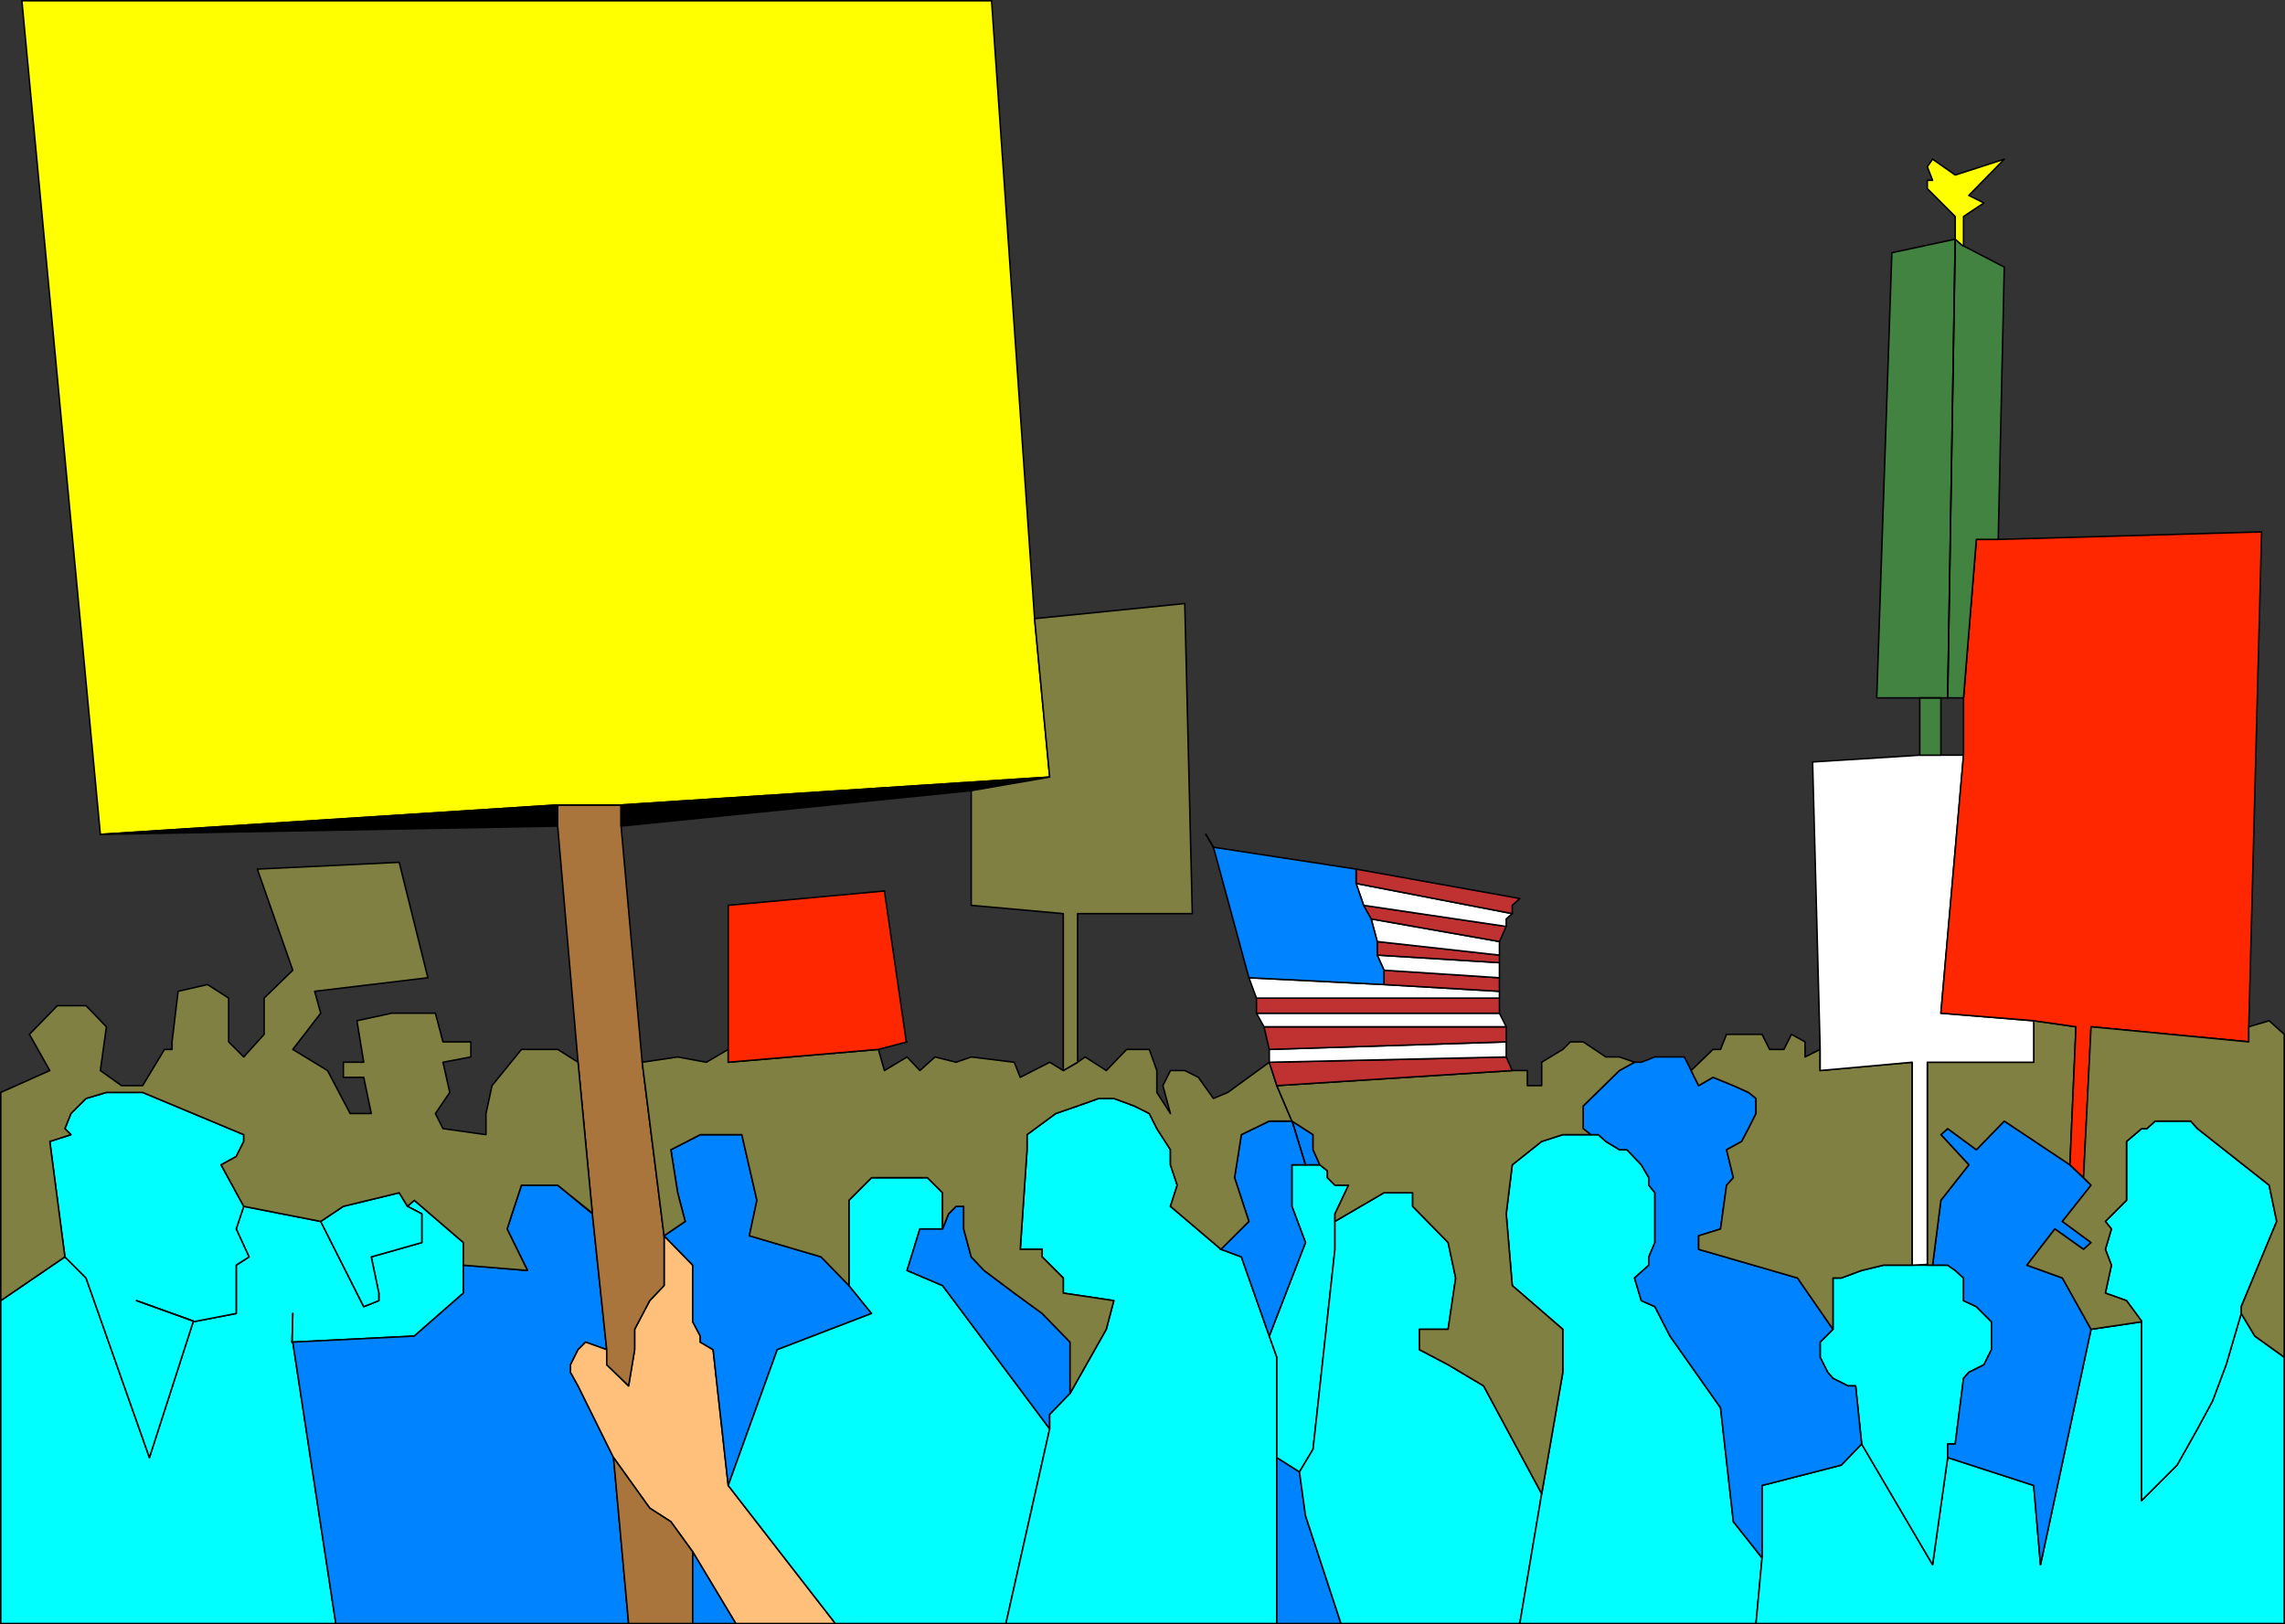 <?xml version="1.0" encoding="UTF-8" standalone="no"?>
<svg
   version="1.0"
   width="129.467mm"
   height="92.042mm"
   id="svg114"
   sodipodi:docname="Convention.wmf"
   xmlns:inkscape="http://www.inkscape.org/namespaces/inkscape"
   xmlns:sodipodi="http://sodipodi.sourceforge.net/DTD/sodipodi-0.dtd"
   xmlns="http://www.w3.org/2000/svg"
   xmlns:svg="http://www.w3.org/2000/svg">
  <rect width="100%" height="100%" fill="#333333" stroke="none"/>
  <sodipodi:namedview
     id="namedview114"
     pagecolor="#ffffff"
     bordercolor="#000000"
     borderopacity="0.25"
     inkscape:showpageshadow="2"
     inkscape:pageopacity="0.0"
     inkscape:pagecheckerboard="0"
     inkscape:deskcolor="#d1d1d1"
     inkscape:document-units="mm" />
  <defs
     id="defs1">
    <pattern
       id="WMFhbasepattern"
       patternUnits="userSpaceOnUse"
       width="6"
       height="6"
       x="0"
       y="0" />
  </defs>
  <path
     style="fill:#00ffff;fill-opacity:1;fill-rule:evenodd;stroke:none"
     d="m 62.539,287.445 26.179,-1.293 10.504,-9.21 v -10.826 l -10.504,-9.048 -1.454,1.293 3.07,1.616 v 6.14 l -10.827,3.07 1.616,7.756 v 1.616 l -3.232,1.293 -9.211,-18.258 -16.483,-3.232 -1.616,4.847 2.747,5.978 -2.747,1.777 v 10.341 l -9.211,1.777 -9.373,29.084 -13.574,-38.455 -4.525,-4.524 -13.736,9.371 v 69.155 H 71.912 l -9.211,-60.268 v 0 z"
     id="path1" />
  <path
     style="fill:none;stroke:#000000;stroke-width:0.323px;stroke-linecap:round;stroke-linejoin:round;stroke-miterlimit:4;stroke-dasharray:none;stroke-opacity:1"
     d="m 62.539,287.445 26.179,-1.293 10.504,-9.21 v -10.826 l -10.504,-9.048 -1.454,1.293 3.07,1.616 v 6.14 l -10.827,3.07 1.616,7.756 v 1.616 l -3.232,1.293 -9.211,-18.258 -16.483,-3.232 -1.616,4.847 2.747,5.978 -2.747,1.777 v 10.341 l -9.211,1.777 -9.373,29.084 -13.574,-38.455 -4.525,-4.524 -13.736,9.371 v 69.155 H 71.912 l -9.211,-60.268 v 0"
     id="path2" />
  <path
     style="fill:#00ffff;fill-opacity:1;fill-rule:evenodd;stroke:none"
     d="m 87.264,258.361 3.07,1.616 v 6.14 l -10.827,3.07 1.616,7.756 v 1.616 l -3.232,1.293 -9.211,-18.258 4.848,-3.232 11.958,-2.908 1.778,2.908 z"
     id="path3" />
  <path
     style="fill:none;stroke:#000000;stroke-width:0.323px;stroke-linecap:round;stroke-linejoin:round;stroke-miterlimit:4;stroke-dasharray:none;stroke-opacity:1"
     d="m 87.264,258.361 3.07,1.616 v 6.14 l -10.827,3.07 1.616,7.756 v 1.616 l -3.232,1.293 -9.211,-18.258 4.848,-3.232 11.958,-2.908 1.778,2.908 v 0"
     id="path4" />
  <path
     style="fill:#00ffff;fill-opacity:1;fill-rule:evenodd;stroke:none"
     d="m 13.898,269.187 -3.232,-24.721 4.525,-1.454 -1.293,-1.293 1.293,-3.232 3.232,-3.232 4.363,-1.293 h 7.757 l 10.827,4.524 10.827,4.524 v 1.454 l -1.616,3.232 -3.232,1.777 4.848,8.887 -1.616,4.847 2.747,5.978 -2.747,1.777 v 10.341 l -9.211,1.777 -9.373,29.084 -13.574,-38.455 z"
     id="path5" />
  <path
     style="fill:none;stroke:#000000;stroke-width:0.323px;stroke-linecap:round;stroke-linejoin:round;stroke-miterlimit:4;stroke-dasharray:none;stroke-opacity:1"
     d="m 13.898,269.187 -3.232,-24.721 4.525,-1.454 -1.293,-1.293 1.293,-3.232 3.232,-3.232 4.363,-1.293 h 7.757 l 10.827,4.524 10.827,4.524 v 1.454 l -1.616,3.232 -3.232,1.777 4.848,8.887 -1.616,4.847 2.747,5.978 -2.747,1.777 v 10.341 l -9.211,1.777 -9.373,29.084 -13.574,-38.455 -4.525,-4.524 v 0"
     id="path6" />
  <path
     style="fill:none;stroke:#000000;stroke-width:0.323px;stroke-linecap:round;stroke-linejoin:round;stroke-miterlimit:4;stroke-dasharray:none;stroke-opacity:1"
     d="m 62.539,287.445 0.162,-6.14"
     id="path7" />
  <path
     style="fill:none;stroke:#000000;stroke-width:0.323px;stroke-linecap:round;stroke-linejoin:round;stroke-miterlimit:4;stroke-dasharray:none;stroke-opacity:1"
     d="m 62.539,287.445 0.162,-6.14"
     id="path8" />
  <path
     style="fill:#0083ff;fill-opacity:1;fill-rule:evenodd;stroke:none"
     d="m 62.539,287.445 26.179,-1.293 10.504,-9.21 v -5.978 l 13.736,1.131 -4.363,-8.887 3.07,-9.371 h 7.757 l 7.434,6.14 3.07,29.084 -4.525,-1.616 -1.616,1.616 -1.616,3.232 v 1.616 l 1.616,2.908 7.595,15.35 3.232,35.547 H 71.912 l -9.211,-60.268 v 0 z"
     id="path9" />
  <path
     style="fill:none;stroke:#000000;stroke-width:0.323px;stroke-linecap:round;stroke-linejoin:round;stroke-miterlimit:4;stroke-dasharray:none;stroke-opacity:1"
     d="m 62.539,287.445 26.179,-1.293 10.504,-9.21 v -5.978 l 13.736,1.131 -4.363,-8.887 3.07,-9.371 h 7.757 l 7.434,6.14 3.07,29.084 -4.525,-1.616 -1.616,1.616 -1.616,3.232 v 1.616 l 1.616,2.908 7.595,15.35 3.232,35.547 H 71.912 l -9.211,-60.268 v 0"
     id="path10" />
  <path
     style="fill:#ffc07b;fill-opacity:1;fill-rule:evenodd;stroke:none"
     d="m 129.926,292.292 4.686,4.524 1.293,-7.756 v -4.363 l 3.232,-6.14 3.07,-3.232 v -10.664 l 6.141,6.301 v 12.118 l 1.616,3.07 v 1.293 l 2.747,1.616 3.232,29.084 22.947,29.569 h -21.331 l -9.211,-15.35 -4.686,-6.463 -4.525,-2.908 -7.757,-10.826 -7.595,-15.35 -1.616,-2.908 v -1.616 l 1.616,-3.232 1.616,-1.616 4.525,1.616 v 3.232 z"
     id="path11" />
  <path
     style="fill:none;stroke:#000000;stroke-width:0.323px;stroke-linecap:round;stroke-linejoin:round;stroke-miterlimit:4;stroke-dasharray:none;stroke-opacity:1"
     d="m 129.926,292.292 4.686,4.524 1.293,-7.756 v -4.363 l 3.232,-6.14 3.07,-3.232 v -10.664 l 6.141,6.301 v 12.118 l 1.616,3.07 v 1.293 l 2.747,1.616 3.232,29.084 22.947,29.569 h -21.331 l -9.211,-15.35 -4.686,-6.463 -4.525,-2.908 -7.757,-10.826 -7.595,-15.35 -1.616,-2.908 v -1.616 l 1.616,-3.232 1.616,-1.616 4.525,1.616 v 3.232 0"
     id="path12" />
  <path
     style="fill:#a9753c;fill-opacity:1;fill-rule:evenodd;stroke:none"
     d="m 131.381,312.166 7.757,10.826 4.525,2.908 4.686,6.463 v 15.35 h -13.736 z"
     id="path13" />
  <path
     style="fill:none;stroke:#000000;stroke-width:0.323px;stroke-linecap:round;stroke-linejoin:round;stroke-miterlimit:4;stroke-dasharray:none;stroke-opacity:1"
     d="m 131.381,312.166 7.757,10.826 4.525,2.908 4.686,6.463 v 15.35 h -13.736 l -3.232,-35.547 v 0"
     id="path14" />
  <path
     style="fill:#0083ff;fill-opacity:1;fill-rule:evenodd;stroke:none"
     d="m 157.56,347.713 -9.211,-15.35 v 15.35 z"
     id="path15" />
  <path
     style="fill:none;stroke:#000000;stroke-width:0.323px;stroke-linecap:round;stroke-linejoin:round;stroke-miterlimit:4;stroke-dasharray:none;stroke-opacity:1"
     d="m 157.56,347.713 -9.211,-15.35 v 15.35 h 9.211 v 0"
     id="path16" />
  <path
     style="fill:#a9753c;fill-opacity:1;fill-rule:evenodd;stroke:none"
     d="m 129.926,289.061 -3.07,-29.084 -3.07,-32.477 -4.363,-50.574 v -4.524 h 13.574 v 4.524 l 4.525,50.574 4.686,37.163 v 10.664 l -3.07,3.232 -3.232,6.14 v 4.363 l -1.293,7.756 -4.686,-4.524 z"
     id="path17" />
  <path
     style="fill:none;stroke:#000000;stroke-width:0.323px;stroke-linecap:round;stroke-linejoin:round;stroke-miterlimit:4;stroke-dasharray:none;stroke-opacity:1"
     d="m 129.926,289.061 -3.07,-29.084 -3.07,-32.477 -4.363,-50.574 v -4.524 h 13.574 v 4.524 l 4.525,50.574 4.686,37.163 v 10.664 l -3.07,3.232 -3.232,6.14 v 4.363 l -1.293,7.756 -4.686,-4.524 v -3.232 0"
     id="path18" />
  <path
     style="fill:#ffff00;fill-opacity:1;fill-rule:evenodd;stroke:none"
     d="m 132.997,172.402 91.789,-5.978 -3.232,-33.931 L 212.342,0.162 H 4.686 L 21.493,178.704 119.422,172.402 Z"
     id="path19" />
  <path
     style="fill:none;stroke:#000000;stroke-width:0.323px;stroke-linecap:round;stroke-linejoin:round;stroke-miterlimit:4;stroke-dasharray:none;stroke-opacity:1"
     d="m 132.997,172.402 91.789,-5.978 -3.232,-33.931 L 212.342,0.162 H 4.686 L 21.493,178.704 119.422,172.402 h 13.574 v 0"
     id="path20" />
  <path
     style="fill:#000000;fill-opacity:1;fill-rule:evenodd;stroke:none"
     d="m 119.261,172.402 -97.768,6.301 97.929,-1.777 v -4.524 0 z"
     id="path21" />
  <path
     style="fill:none;stroke:#000000;stroke-width:0.323px;stroke-linecap:round;stroke-linejoin:round;stroke-miterlimit:4;stroke-dasharray:none;stroke-opacity:1"
     d="m 119.261,172.402 -97.768,6.301 97.929,-1.777 v -4.524 0"
     id="path22" />
  <path
     style="fill:#000000;fill-opacity:1;fill-rule:evenodd;stroke:none"
     d="m 132.997,172.402 91.789,-5.978 -16.806,2.908 -74.982,7.594 z"
     id="path23" />
  <path
     style="fill:none;stroke:#000000;stroke-width:0.323px;stroke-linecap:round;stroke-linejoin:round;stroke-miterlimit:4;stroke-dasharray:none;stroke-opacity:1"
     d="m 132.997,172.402 91.789,-5.978 -16.806,2.908 -74.982,7.594 v -4.524 0"
     id="path24" />
  <path
     style="fill:#0083ff;fill-opacity:1;fill-rule:evenodd;stroke:none"
     d="m 166.448,289.061 20.2,-7.756 -4.848,-5.978 -5.979,-6.14 -15.352,-4.524 1.616,-7.594 -3.232,-14.057 h -8.888 l -6.302,3.232 1.454,9.21 1.616,6.14 -4.525,3.07 6.141,6.301 v 12.118 l 1.616,3.07 v 1.293 l 2.747,1.616 3.232,29.084 10.504,-29.084 z"
     id="path25" />
  <path
     style="fill:none;stroke:#000000;stroke-width:0.323px;stroke-linecap:round;stroke-linejoin:round;stroke-miterlimit:4;stroke-dasharray:none;stroke-opacity:1"
     d="m 166.448,289.061 20.2,-7.756 -4.848,-5.978 -5.979,-6.14 -15.352,-4.524 1.616,-7.594 -3.232,-14.057 h -8.888 l -6.302,3.232 1.454,9.21 1.616,6.14 -4.525,3.07 6.141,6.301 v 12.118 l 1.616,3.07 v 1.293 l 2.747,1.616 3.232,29.084 10.504,-29.084 v 0"
     id="path26" />
  <path
     style="fill:#00ffff;fill-opacity:1;fill-rule:evenodd;stroke:none"
     d="m 155.944,318.145 22.947,29.569 h 36.522 l 9.373,-41.687 -22.947,-30.7 -7.595,-3.232 2.747,-8.887 h 4.848 v -7.756 l -3.232,-3.232 h -11.958 l -4.848,4.847 v 9.048 -1.454 10.664 l 4.848,5.978 -20.2,7.756 -10.504,29.084 z"
     id="path27" />
  <path
     style="fill:none;stroke:#000000;stroke-width:0.323px;stroke-linecap:round;stroke-linejoin:round;stroke-miterlimit:4;stroke-dasharray:none;stroke-opacity:1"
     d="m 155.944,318.145 22.947,29.569 h 36.522 l 9.373,-41.687 -22.947,-30.7 -7.595,-3.232 2.747,-8.887 h 4.848 v -7.756 l -3.232,-3.232 h -11.958 l -4.848,4.847 v 9.048 -1.454 10.664 l 4.848,5.978 -20.2,7.756 -10.504,29.084 v 0"
     id="path28" />
  <path
     style="fill:#0083ff;fill-opacity:1;fill-rule:evenodd;stroke:none"
     d="m 201.838,275.327 -7.595,-3.232 2.747,-8.887 h 4.848 l 1.293,-3.232 1.616,-1.616 h 1.616 v 4.847 l 1.616,5.978 2.747,2.908 6.464,4.847 5.979,4.363 5.979,6.14 v 10.987 l -4.363,4.524 v 3.07 z"
     id="path29" />
  <path
     style="fill:none;stroke:#000000;stroke-width:0.323px;stroke-linecap:round;stroke-linejoin:round;stroke-miterlimit:4;stroke-dasharray:none;stroke-opacity:1"
     d="m 201.838,275.327 -7.595,-3.232 2.747,-8.887 h 4.848 l 1.293,-3.232 1.616,-1.616 h 1.616 v 4.847 l 1.616,5.978 2.747,2.908 6.464,4.847 5.979,4.363 5.979,6.14 v 10.987 l -4.363,4.524 v 3.07 l -22.947,-30.7 v 0"
     id="path30" />
  <path
     style="fill:#00ffff;fill-opacity:1;fill-rule:evenodd;stroke:none"
     d="m 215.413,347.713 h 58.014 V 290.677 l -1.616,-4.524 -5.979,-16.966 -4.363,-1.616 -10.827,-9.21 1.454,-4.524 -1.454,-4.363 v -3.232 l -2.909,-4.524 -1.616,-3.232 -3.232,-1.616 -4.363,-1.616 h -3.232 l -4.525,1.616 -4.686,1.616 -6.141,4.524 v 3.232 l -1.454,21.328 h 4.686 v 1.616 l 4.525,4.524 v 3.232 l 10.827,1.616 -1.616,6.14 -7.757,13.734 -4.363,4.524 v 3.07 z"
     id="path31" />
  <path
     style="fill:none;stroke:#000000;stroke-width:0.323px;stroke-linecap:round;stroke-linejoin:round;stroke-miterlimit:4;stroke-dasharray:none;stroke-opacity:1"
     d="m 215.413,347.713 h 58.014 V 290.677 l -1.616,-4.524 -5.979,-16.966 -4.363,-1.616 -10.827,-9.21 1.454,-4.524 -1.454,-4.363 v -3.232 l -2.909,-4.524 -1.616,-3.232 -3.232,-1.616 -4.363,-1.616 h -3.232 l -4.525,1.616 -4.686,1.616 -6.141,4.524 v 3.232 l -1.454,21.328 h 4.686 v 1.616 l 4.525,4.524 v 3.232 l 10.827,1.616 -1.616,6.14 -7.757,13.734 -4.363,4.524 v 3.07 l -9.373,41.687 v 0"
     id="path32" />
  <path
     style="fill:#0083ff;fill-opacity:1;fill-rule:evenodd;stroke:none"
     d="m 273.427,347.713 h 13.736 l -7.595,-23.105 -1.293,-9.371 -4.848,-3.07 z"
     id="path33" />
  <path
     style="fill:none;stroke:#000000;stroke-width:0.323px;stroke-linecap:round;stroke-linejoin:round;stroke-miterlimit:4;stroke-dasharray:none;stroke-opacity:1"
     d="m 273.427,347.713 h 13.736 l -7.595,-23.105 -1.293,-9.371 -4.848,-3.07 v 35.547 0"
     id="path34" />
  <path
     style="fill:#00ffff;fill-opacity:1;fill-rule:evenodd;stroke:none"
     d="m 278.275,315.236 2.909,-4.847 4.686,-42.818 v -7.594 l 2.909,-6.14 h -2.909 l -1.616,-1.616 v -1.454 l -1.616,-1.293 h -5.979 v 8.887 l 2.909,7.756 -7.757,20.036 1.616,4.524 v 21.49 l 4.848,3.07 z"
     id="path35" />
  <path
     style="fill:none;stroke:#000000;stroke-width:0.323px;stroke-linecap:round;stroke-linejoin:round;stroke-miterlimit:4;stroke-dasharray:none;stroke-opacity:1"
     d="m 278.275,315.236 2.909,-4.847 4.686,-42.818 v -7.594 l 2.909,-6.14 h -2.909 l -1.616,-1.616 v -1.454 l -1.616,-1.293 h -5.979 v 8.887 l 2.909,7.756 -7.757,20.036 1.616,4.524 v 21.49 l 4.848,3.07 v 0"
     id="path36" />
  <path
     style="fill:#0083ff;fill-opacity:1;fill-rule:evenodd;stroke:none"
     d="m 261.307,267.571 6.141,-5.978 -3.07,-9.371 1.454,-9.21 5.979,-2.908 h 4.848 l 4.525,2.908 v 3.232 l 1.454,3.232 h -5.979 v 8.887 l 2.909,7.756 -7.757,20.036 -5.979,-16.966 -4.363,-1.616 v 0 z"
     id="path37" />
  <path
     style="fill:none;stroke:#000000;stroke-width:0.323px;stroke-linecap:round;stroke-linejoin:round;stroke-miterlimit:4;stroke-dasharray:none;stroke-opacity:1"
     d="m 261.307,267.571 6.141,-5.978 -3.07,-9.371 1.454,-9.21 5.979,-2.908 h 4.848 l 4.525,2.908 v 3.232 l 1.454,3.232 h -5.979 v 8.887 l 2.909,7.756 -7.757,20.036 -5.979,-16.966 -4.363,-1.616 v 0"
     id="path38" />
  <path
     style="fill:#00ffff;fill-opacity:1;fill-rule:evenodd;stroke:none"
     d="m 296.374,255.453 h 6.141 v 2.908 l 7.595,7.756 1.616,7.594 -1.616,10.987 h -6.141 v 4.363 l 6.141,3.232 7.595,4.524 12.443,23.105 -4.686,27.791 h -38.299 l -7.595,-23.105 -1.293,-9.371 2.909,-4.847 4.686,-42.818 v -5.978 z"
     id="path39" />
  <path
     style="fill:none;stroke:#000000;stroke-width:0.323px;stroke-linecap:round;stroke-linejoin:round;stroke-miterlimit:4;stroke-dasharray:none;stroke-opacity:1"
     d="m 296.374,255.453 h 6.141 v 2.908 l 7.595,7.756 1.616,7.594 -1.616,10.987 h -6.141 v 4.363 l 6.141,3.232 7.595,4.524 12.443,23.105 -4.686,27.791 h -38.299 l -7.595,-23.105 -1.293,-9.371 2.909,-4.847 4.686,-42.818 v -5.978 l 10.504,-6.14 v 0"
     id="path40" />
  <path
     style="fill:#00ffff;fill-opacity:1;fill-rule:evenodd;stroke:none"
     d="m 325.3,347.713 h 50.742 l 1.293,-14.057 -6.141,-7.756 -2.747,-24.398 -10.827,-15.35 -3.232,-6.301 -2.909,-1.293 -1.454,-4.847 3.07,-2.747 v -1.777 l 1.293,-3.07 v -10.664 l -1.293,-1.616 v -1.616 l -1.616,-2.747 -3.07,-3.232 h -1.616 l -2.909,-1.777 -1.616,-1.454 h -7.595 l -4.525,1.454 -6.302,5.009 -1.293,10.502 1.293,15.35 10.827,9.371 v 9.21 l -4.525,26.014 -4.686,27.791 v 0 z"
     id="path41" />
  <path
     style="fill:none;stroke:#000000;stroke-width:0.323px;stroke-linecap:round;stroke-linejoin:round;stroke-miterlimit:4;stroke-dasharray:none;stroke-opacity:1"
     d="m 325.3,347.713 h 50.742 l 1.293,-14.057 -6.141,-7.756 -2.747,-24.398 -10.827,-15.35 -3.232,-6.301 -2.909,-1.293 -1.454,-4.847 3.07,-2.747 v -1.777 l 1.293,-3.07 v -10.664 l -1.293,-1.616 v -1.616 l -1.616,-2.747 -3.07,-3.232 h -1.616 l -2.909,-1.777 -1.616,-1.454 h -7.595 l -4.525,1.454 -6.302,5.009 -1.293,10.502 1.293,15.35 10.827,9.371 v 9.21 l -4.525,26.014 -4.686,27.791 v 0"
     id="path42" />
  <path
     style="fill:#00ffff;fill-opacity:1;fill-rule:evenodd;stroke:none"
     d="M 376.043,347.713 H 489.163 V 290.677 l -6.302,-4.524 -2.909,-4.847 -3.232,10.987 -2.909,7.756 -3.232,5.978 -4.363,7.756 -7.595,7.594 v -38.294 l -10.827,1.616 -10.827,50.412 -1.454,-16.966 -18.422,-5.978 -3.232,22.944 -15.19,-25.852 -4.363,4.524 -16.968,4.363 v 15.511 l -1.293,14.057 z"
     id="path43" />
  <path
     style="fill:none;stroke:#000000;stroke-width:0.323px;stroke-linecap:round;stroke-linejoin:round;stroke-miterlimit:4;stroke-dasharray:none;stroke-opacity:1"
     d="M 376.043,347.713 H 489.163 V 290.677 l -6.302,-4.524 -2.909,-4.847 -3.232,10.987 -2.909,7.756 -3.232,5.978 -4.363,7.756 -7.595,7.594 v -38.294 l -10.827,1.616 -10.827,50.412 -1.454,-16.966 -18.422,-5.978 -3.232,22.944 -15.19,-25.852 -4.363,4.524 -16.968,4.363 v 15.511 l -1.293,14.057 v 0"
     id="path44" />
  <path
     style="fill:#00ffff;fill-opacity:1;fill-rule:evenodd;stroke:none"
     d="m 418.705,272.095 1.778,1.616 v 4.847 l 2.747,1.293 3.232,3.232 v 5.978 l -1.616,3.232 -3.232,1.616 -1.131,1.293 -1.778,14.057 h -1.616 v 2.908 l -3.232,22.944 -15.19,-25.852 -1.293,-12.441 h -1.616 l -3.232,-1.616 -1.131,-1.293 -1.616,-3.232 v -3.232 l 2.747,-2.747 v -10.987 h 1.778 l 4.363,-1.616 4.686,-1.131 h 13.736 l 1.616,1.131 z"
     id="path45" />
  <path
     style="fill:none;stroke:#000000;stroke-width:0.323px;stroke-linecap:round;stroke-linejoin:round;stroke-miterlimit:4;stroke-dasharray:none;stroke-opacity:1"
     d="m 418.705,272.095 1.778,1.616 v 4.847 l 2.747,1.293 3.232,3.232 v 5.978 l -1.616,3.232 -3.232,1.616 -1.131,1.293 -1.778,14.057 h -1.616 v 2.908 l -3.232,22.944 -15.19,-25.852 -1.293,-12.441 h -1.616 l -3.232,-1.616 -1.131,-1.293 -1.616,-3.232 v -3.232 l 2.747,-2.747 v -10.987 h 1.778 l 4.363,-1.616 4.686,-1.131 h 13.736 l 1.616,1.131 v 0"
     id="path46" />
  <path
     style="fill:#00ffff;fill-opacity:1;fill-rule:evenodd;stroke:none"
     d="m 455.388,278.558 -4.525,-1.616 1.293,-5.978 -1.293,-3.393 1.293,-4.363 -1.293,-1.616 4.525,-4.524 v -12.603 l 3.232,-2.747 h 1.131 l 1.778,-1.616 h 7.595 l 1.454,1.616 15.352,12.118 1.616,7.756 -7.595,18.258 v 1.454 l -3.232,10.987 -2.909,7.756 -3.232,5.978 -4.363,7.756 -7.595,7.594 v -38.294 z"
     id="path47" />
  <path
     style="fill:none;stroke:#000000;stroke-width:0.323px;stroke-linecap:round;stroke-linejoin:round;stroke-miterlimit:4;stroke-dasharray:none;stroke-opacity:1"
     d="m 455.388,278.558 -4.525,-1.616 1.293,-5.978 -1.293,-3.393 1.293,-4.363 -1.293,-1.616 4.525,-4.524 v -12.603 l 3.232,-2.747 h 1.131 l 1.778,-1.616 h 7.595 l 1.454,1.616 15.352,12.118 1.616,7.756 -7.595,18.258 v 1.454 l -3.232,10.987 -2.909,7.756 -3.232,5.978 -4.363,7.756 -7.595,7.594 v -38.294 l -3.232,-4.524 v 0"
     id="path48" />
  <path
     style="fill:#0083ff;fill-opacity:1;fill-rule:evenodd;stroke:none"
     d="m 384.931,273.711 -21.17,-6.14 v -2.908 l 4.686,-1.454 1.293,-9.371 1.454,-1.616 -1.454,-5.978 3.232,-1.777 1.454,-2.747 1.616,-3.232 v -3.232 l -1.616,-1.293 -3.232,-1.454 -4.363,-1.777 -3.07,1.777 -1.616,-3.232 -1.454,-2.908 h -6.302 l -2.909,1.131 h -1.454 l -3.232,1.777 -7.757,7.594 v 4.847 l 1.616,1.293 h 1.616 l 1.616,1.454 2.909,1.777 h 1.616 l 3.07,3.232 1.616,2.747 v 1.616 l 1.293,1.616 v 10.664 l -1.293,3.07 v 1.777 l -3.07,2.747 1.454,4.847 2.909,1.293 3.232,6.301 10.827,15.35 2.747,24.398 6.141,7.756 v -15.511 l 16.968,-4.363 4.363,-4.524 -1.293,-12.441 h -1.616 l -3.232,-1.616 -1.131,-1.293 -1.616,-3.232 v -3.232 l 2.747,-2.747 z"
     id="path49" />
  <path
     style="fill:none;stroke:#000000;stroke-width:0.323px;stroke-linecap:round;stroke-linejoin:round;stroke-miterlimit:4;stroke-dasharray:none;stroke-opacity:1"
     d="m 384.931,273.711 -21.17,-6.14 v -2.908 l 4.686,-1.454 1.293,-9.371 1.454,-1.616 -1.454,-5.978 3.232,-1.777 1.454,-2.747 1.616,-3.232 v -3.232 l -1.616,-1.293 -3.232,-1.454 -4.363,-1.777 -3.07,1.777 -1.616,-3.232 -1.454,-2.908 h -6.302 l -2.909,1.131 h -1.454 l -3.232,1.777 -7.757,7.594 v 4.847 l 1.616,1.293 h 1.616 l 1.616,1.454 2.909,1.777 h 1.616 l 3.07,3.232 1.616,2.747 v 1.616 l 1.293,1.616 v 10.664 l -1.293,3.07 v 1.777 l -3.07,2.747 1.454,4.847 2.909,1.293 3.232,6.301 10.827,15.35 2.747,24.398 6.141,7.756 v -15.511 l 16.968,-4.363 4.363,-4.524 -1.293,-12.441 h -1.616 l -3.232,-1.616 -1.131,-1.293 -1.616,-3.232 v -3.232 l 2.747,-2.747 -7.595,-10.987 v 0"
     id="path50" />
  <path
     style="fill:#0083ff;fill-opacity:1;fill-rule:evenodd;stroke:none"
     d="m 418.705,272.095 1.778,1.616 v 4.847 l 2.747,1.293 3.232,3.232 v 5.978 l -1.616,3.232 -3.232,1.616 -1.131,1.293 -1.778,14.057 h -1.616 v 2.908 l 18.422,5.978 1.454,16.966 10.827,-50.412 -6.141,-10.987 -7.595,-2.747 5.979,-7.756 6.141,4.363 1.616,-1.454 -6.141,-4.524 6.141,-7.756 -4.525,-4.363 -14.059,-9.371 -5.979,6.14 -6.141,-4.524 -1.454,1.293 5.979,6.463 -5.979,7.594 -1.778,13.896 h 3.232 l 1.616,1.131 z"
     id="path51" />
  <path
     style="fill:none;stroke:#000000;stroke-width:0.323px;stroke-linecap:round;stroke-linejoin:round;stroke-miterlimit:4;stroke-dasharray:none;stroke-opacity:1"
     d="m 418.705,272.095 1.778,1.616 v 4.847 l 2.747,1.293 3.232,3.232 v 5.978 l -1.616,3.232 -3.232,1.616 -1.131,1.293 -1.778,14.057 h -1.616 v 2.908 l 18.422,5.978 1.454,16.966 10.827,-50.412 -6.141,-10.987 -7.595,-2.747 5.979,-7.756 6.141,4.363 1.616,-1.454 -6.141,-4.524 6.141,-7.756 -4.525,-4.363 -14.059,-9.371 -5.979,6.14 -6.141,-4.524 -1.454,1.293 5.979,6.463 -5.979,7.594 -1.778,13.896 h 3.232 l 1.616,1.131 v 0"
     id="path52" />
  <path
     style="fill:#808042;fill-opacity:1;fill-rule:evenodd;stroke:none"
     d="m 126.856,259.816 -7.434,-5.978 h -7.757 l -3.07,9.371 4.363,8.887 -13.736,-1.131 v -4.847 l -10.504,-9.048 -1.454,1.293 -1.778,-2.908 -11.958,2.908 -4.848,3.232 -16.483,-3.232 -4.848,-8.887 3.232,-1.777 1.616,-3.232 v -1.454 l -10.827,-4.524 -10.827,-4.524 h -7.757 l -4.363,1.293 -3.232,3.232 -1.293,3.232 1.293,1.293 -4.525,1.454 3.232,24.721 -13.736,9.371 v -44.595 l 10.504,-4.686 -4.363,-7.756 5.979,-6.14 h 6.141 l 4.363,4.524 -1.293,9.371 4.525,3.232 h 4.525 l 4.686,-7.756 h 1.616 v -1.616 l 1.293,-10.826 6.302,-1.454 4.525,2.908 v 9.371 l 3.232,3.232 4.363,-4.847 v -7.756 l 6.141,-5.978 -7.595,-21.651 30.381,-1.454 6.141,24.721 -24.24,2.908 1.293,4.686 -5.979,7.756 7.434,4.524 4.848,9.21 h 4.525 l -1.616,-7.756 h -4.363 v -3.232 h 4.363 l -1.454,-8.887 7.434,-1.616 h 9.373 l 1.616,6.14 h 5.979 v 3.232 l -5.979,1.131 1.454,6.463 -3.07,4.524 1.616,3.232 9.211,1.293 v -4.524 l 1.293,-5.978 6.302,-7.756 h 7.757 l 4.363,2.747 3.07,32.477 v 0 z"
     id="path53" />
  <path
     style="fill:none;stroke:#000000;stroke-width:0.323px;stroke-linecap:round;stroke-linejoin:round;stroke-miterlimit:4;stroke-dasharray:none;stroke-opacity:1"
     d="m 126.856,259.816 -7.434,-5.978 h -7.757 l -3.07,9.371 4.363,8.887 -13.736,-1.131 v -4.847 l -10.504,-9.048 -1.454,1.293 -1.778,-2.908 -11.958,2.908 -4.848,3.232 -16.483,-3.232 -4.848,-8.887 3.232,-1.777 1.616,-3.232 v -1.454 l -10.827,-4.524 -10.827,-4.524 h -7.757 l -4.363,1.293 -3.232,3.232 -1.293,3.232 1.293,1.293 -4.525,1.454 3.232,24.721 -13.736,9.371 v -44.595 l 10.504,-4.686 -4.363,-7.756 5.979,-6.14 h 6.141 l 4.363,4.524 -1.293,9.371 4.525,3.232 h 4.525 l 4.686,-7.756 h 1.616 v -1.616 l 1.293,-10.826 6.302,-1.454 4.525,2.908 v 9.371 l 3.232,3.232 4.363,-4.847 v -7.756 l 6.141,-5.978 -7.595,-21.651 30.381,-1.454 6.141,24.721 -24.24,2.908 1.293,4.686 -5.979,7.756 7.434,4.524 4.848,9.21 h 4.525 l -1.616,-7.756 h -4.363 v -3.232 h 4.363 l -1.454,-8.887 7.434,-1.616 h 9.373 l 1.616,6.14 h 5.979 v 3.232 l -5.979,1.131 1.454,6.463 -3.07,4.524 1.616,3.232 9.211,1.293 v -4.524 l 1.293,-5.978 6.302,-7.756 h 7.757 l 4.363,2.747 3.07,32.477 v 0"
     id="path54" />
  <path
     style="fill:none;stroke:#000000;stroke-width:0.323px;stroke-linecap:round;stroke-linejoin:round;stroke-miterlimit:4;stroke-dasharray:none;stroke-opacity:1"
     d="m 276.659,239.942 2.909,9.533"
     id="path55" />
  <path
     style="fill:none;stroke:#000000;stroke-width:0.323px;stroke-linecap:round;stroke-linejoin:round;stroke-miterlimit:4;stroke-dasharray:none;stroke-opacity:1"
     d="m 276.659,239.942 2.909,9.533"
     id="path56" />
  <path
     style="fill:#808042;fill-opacity:1;fill-rule:evenodd;stroke:none"
     d="m 229.149,298.271 v -10.826 l -5.979,-6.14 -5.979,-4.363 -6.464,-4.847 -2.747,-2.908 -1.616,-5.978 v -4.847 h -1.616 l -1.616,1.616 -1.293,3.232 v -7.756 l -3.232,-3.232 h -11.958 l -4.848,4.847 v 9.048 -1.454 10.664 l -5.979,-6.14 -15.352,-4.524 1.616,-7.594 -3.232,-14.057 h -8.888 l -6.302,3.232 1.454,9.21 1.616,6.14 -4.525,3.07 -4.686,-37.163 7.595,-1.131 6.141,1.131 4.686,-2.747 v 2.747 l 32.158,-2.747 1.293,4.524 4.848,-2.908 2.747,2.908 3.232,-2.908 4.525,1.131 3.232,-1.131 9.211,1.131 1.293,3.232 6.302,-3.232 2.909,1.777 3.07,-1.777 1.616,-1.131 4.525,2.908 4.363,-4.524 h 4.848 l 1.616,4.524 v 4.686 l 2.909,4.524 -1.616,-5.978 1.616,-3.232 h 3.07 l 2.909,1.454 3.232,4.524 3.07,-1.293 8.888,-6.463 1.616,5.009 3.232,7.594 h -4.848 l -5.979,2.908 -1.454,9.21 3.07,9.371 -5.979,5.978 -10.827,-9.21 1.454,-4.524 -1.454,-4.363 v -3.232 l -2.909,-4.524 -1.616,-3.232 -3.232,-1.616 -4.363,-1.616 h -3.232 l -4.525,1.616 -4.686,1.616 -6.141,4.524 v 3.232 l -1.454,21.328 h 4.686 v 1.616 l 4.525,4.524 v 3.232 l 10.827,1.616 -1.616,6.14 -7.757,13.734 v 0 z"
     id="path57" />
  <path
     style="fill:none;stroke:#000000;stroke-width:0.323px;stroke-linecap:round;stroke-linejoin:round;stroke-miterlimit:4;stroke-dasharray:none;stroke-opacity:1"
     d="m 229.149,298.271 v -10.826 l -5.979,-6.14 -5.979,-4.363 -6.464,-4.847 -2.747,-2.908 -1.616,-5.978 v -4.847 h -1.616 l -1.616,1.616 -1.293,3.232 v -7.756 l -3.232,-3.232 h -11.958 l -4.848,4.847 v 9.048 -1.454 10.664 l -5.979,-6.14 -15.352,-4.524 1.616,-7.594 -3.232,-14.057 h -8.888 l -6.302,3.232 1.454,9.21 1.616,6.14 -4.525,3.07 -4.686,-37.163 7.595,-1.131 6.141,1.131 4.686,-2.747 v 2.747 l 32.158,-2.747 1.293,4.524 4.848,-2.908 2.747,2.908 3.232,-2.908 4.525,1.131 3.232,-1.131 9.211,1.131 1.293,3.232 6.302,-3.232 2.909,1.777 3.07,-1.777 1.616,-1.131 4.525,2.908 4.363,-4.524 h 4.848 l 1.616,4.524 v 4.686 l 2.909,4.524 -1.616,-5.978 1.616,-3.232 h 3.07 l 2.909,1.454 3.232,4.524 3.07,-1.293 8.888,-6.463 1.616,5.009 3.232,7.594 h -4.848 l -5.979,2.908 -1.454,9.21 3.07,9.371 -5.979,5.978 -10.827,-9.21 1.454,-4.524 -1.454,-4.363 v -3.232 l -2.909,-4.524 -1.616,-3.232 -3.232,-1.616 -4.363,-1.616 h -3.232 l -4.525,1.616 -4.686,1.616 -6.141,4.524 v 3.232 l -1.454,21.328 h 4.686 v 1.616 l 4.525,4.524 v 3.232 l 10.827,1.616 -1.616,6.14 -7.757,13.734 v 0"
     id="path58" />
  <path
     style="fill:#ff2700;fill-opacity:1;fill-rule:evenodd;stroke:none"
     d="m 194.081,223.138 -4.686,-32.315 -33.451,3.07 v 33.608 l 32.158,-2.747 6.141,-1.616 v 0 z"
     id="path59" />
  <path
     style="fill:none;stroke:#000000;stroke-width:0.323px;stroke-linecap:round;stroke-linejoin:round;stroke-miterlimit:4;stroke-dasharray:none;stroke-opacity:1"
     d="m 194.081,223.138 -4.686,-32.315 -33.451,3.07 v 33.608 l 32.158,-2.747 6.141,-1.616 v 0"
     id="path60" />
  <path
     style="fill:#808042;fill-opacity:1;fill-rule:evenodd;stroke:none"
     d="m 230.765,227.5 v -31.831 h 24.563 l -1.616,-66.408 -32.158,3.232 3.232,33.931 -16.806,2.908 v 24.56 l 19.715,1.777 v 33.608 l 3.07,-1.777 z"
     id="path61" />
  <path
     style="fill:none;stroke:#000000;stroke-width:0.323px;stroke-linecap:round;stroke-linejoin:round;stroke-miterlimit:4;stroke-dasharray:none;stroke-opacity:1"
     d="m 230.765,227.5 v -31.831 h 24.563 l -1.616,-66.408 -32.158,3.232 3.232,33.931 -16.806,2.908 v 24.56 l 19.715,1.777 v 33.608 l 3.07,-1.777 v 0"
     id="path62" />
  <path
     style="fill:#808042;fill-opacity:1;fill-rule:evenodd;stroke:none"
     d="m 285.87,261.593 v -1.616 l 2.909,-6.14 h -2.909 l -1.616,-1.616 v -1.454 l -1.616,-1.293 -1.454,-3.232 v -3.232 l -4.525,-2.908 -3.232,-7.594 50.419,-3.232 h 3.232 v 3.232 h 3.07 v -5.009 l 4.525,-2.747 1.616,-1.616 h 2.747 l 4.848,3.232 h 2.909 l 3.232,1.131 -3.232,1.777 -7.757,7.594 v 4.847 l 1.616,1.293 h -5.979 l -4.525,1.454 -6.302,5.009 -1.293,10.502 1.293,15.35 10.827,9.371 v 9.21 l -4.525,26.014 -12.443,-23.105 -7.595,-4.524 -6.141,-3.232 v -4.363 h 6.141 l 1.616,-10.987 -1.616,-7.594 -7.595,-7.756 v -2.908 h -6.141 z"
     id="path63" />
  <path
     style="fill:none;stroke:#000000;stroke-width:0.323px;stroke-linecap:round;stroke-linejoin:round;stroke-miterlimit:4;stroke-dasharray:none;stroke-opacity:1"
     d="m 285.87,261.593 v -1.616 l 2.909,-6.14 h -2.909 l -1.616,-1.616 v -1.454 l -1.616,-1.293 -1.454,-3.232 v -3.232 l -4.525,-2.908 -3.232,-7.594 50.419,-3.232 h 3.232 v 3.232 h 3.07 v -5.009 l 4.525,-2.747 1.616,-1.616 h 2.747 l 4.848,3.232 h 2.909 l 3.232,1.131 -3.232,1.777 -7.757,7.594 v 4.847 l 1.616,1.293 h -5.979 l -4.525,1.454 -6.302,5.009 -1.293,10.502 1.293,15.35 10.827,9.371 v 9.21 l -4.525,26.014 -12.443,-23.105 -7.595,-4.524 -6.141,-3.232 v -4.363 h 6.141 l 1.616,-10.987 -1.616,-7.594 -7.595,-7.756 v -2.908 h -6.141 l -10.504,6.14 v 0"
     id="path64" />
  <path
     style="fill:#c03232;fill-opacity:1;fill-rule:evenodd;stroke:none"
     d="m 273.427,232.509 50.419,-3.232 -1.293,-2.908 -50.742,1.131 z"
     id="path65" />
  <path
     style="fill:none;stroke:#000000;stroke-width:0.323px;stroke-linecap:round;stroke-linejoin:round;stroke-miterlimit:4;stroke-dasharray:none;stroke-opacity:1"
     d="m 273.427,232.509 50.419,-3.232 -1.293,-2.908 -50.742,1.131 1.616,5.009 v 0"
     id="path66" />
  <path
     style="fill:#ffffff;fill-opacity:1;fill-rule:evenodd;stroke:none"
     d="m 322.553,226.208 v -3.07 l -50.742,1.616 v 2.747 l 50.742,-1.131 v 0 z"
     id="path67" />
  <path
     style="fill:none;stroke:#000000;stroke-width:0.323px;stroke-linecap:round;stroke-linejoin:round;stroke-miterlimit:4;stroke-dasharray:none;stroke-opacity:1"
     d="m 322.553,226.208 v -3.07 l -50.742,1.616 v 2.747 l 50.742,-1.131 v 0"
     id="path68" />
  <path
     style="fill:#c03232;fill-opacity:1;fill-rule:evenodd;stroke:none"
     d="m 322.553,223.138 v -3.232 h -51.874 l 1.131,4.847 z"
     id="path69" />
  <path
     style="fill:none;stroke:#000000;stroke-width:0.323px;stroke-linecap:round;stroke-linejoin:round;stroke-miterlimit:4;stroke-dasharray:none;stroke-opacity:1"
     d="m 322.553,223.138 v -3.232 h -51.874 l 1.131,4.847 50.742,-1.616 v 0"
     id="path70" />
  <path
     style="fill:#ffffff;fill-opacity:1;fill-rule:evenodd;stroke:none"
     d="m 270.68,219.906 -1.616,-2.908 h 52.035 l 1.454,2.908 z"
     id="path71" />
  <path
     style="fill:none;stroke:#000000;stroke-width:0.323px;stroke-linecap:round;stroke-linejoin:round;stroke-miterlimit:4;stroke-dasharray:none;stroke-opacity:1"
     d="m 270.68,219.906 -1.616,-2.908 h 52.035 l 1.454,2.908 h -51.874 v 0"
     id="path72" />
  <path
     style="fill:#c03232;fill-opacity:1;fill-rule:evenodd;stroke:none"
     d="m 269.064,216.998 v -3.232 h 52.035 v 3.232 z"
     id="path73" />
  <path
     style="fill:none;stroke:#000000;stroke-width:0.323px;stroke-linecap:round;stroke-linejoin:round;stroke-miterlimit:4;stroke-dasharray:none;stroke-opacity:1"
     d="m 269.064,216.998 v -3.232 h 52.035 v 3.232 H 269.064 v 0"
     id="path74" />
  <path
     style="fill:#ffffff;fill-opacity:1;fill-rule:evenodd;stroke:none"
     d="m 269.064,213.766 -1.616,-4.363 28.926,1.454 24.725,1.454 v 1.454 H 269.064 Z"
     id="path75" />
  <path
     style="fill:none;stroke:#000000;stroke-width:0.323px;stroke-linecap:round;stroke-linejoin:round;stroke-miterlimit:4;stroke-dasharray:none;stroke-opacity:1"
     d="m 269.064,213.766 -1.616,-4.363 28.926,1.454 24.725,1.454 v 1.454 H 269.064 v 0"
     id="path76" />
  <path
     style="fill:#c03232;fill-opacity:1;fill-rule:evenodd;stroke:none"
     d="m 296.374,210.858 v -3.07 l 24.725,1.616 v 2.908 z"
     id="path77" />
  <path
     style="fill:none;stroke:#000000;stroke-width:0.323px;stroke-linecap:round;stroke-linejoin:round;stroke-miterlimit:4;stroke-dasharray:none;stroke-opacity:1"
     d="m 296.374,210.858 v -3.07 l 24.725,1.616 v 2.908 l -24.725,-1.454 v 0"
     id="path78" />
  <path
     style="fill:#ffffff;fill-opacity:1;fill-rule:evenodd;stroke:none"
     d="m 296.374,207.788 -1.454,-3.232 26.179,1.616 v 3.232 z"
     id="path79" />
  <path
     style="fill:none;stroke:#000000;stroke-width:0.323px;stroke-linecap:round;stroke-linejoin:round;stroke-miterlimit:4;stroke-dasharray:none;stroke-opacity:1"
     d="m 296.374,207.788 -1.454,-3.232 26.179,1.616 v 3.232 l -24.725,-1.616 v 0"
     id="path80" />
  <path
     style="fill:#c03232;fill-opacity:1;fill-rule:evenodd;stroke:none"
     d="m 294.92,204.556 v -2.908 l 26.179,2.908 v 1.616 l -26.179,-1.616 z"
     id="path81" />
  <path
     style="fill:none;stroke:#000000;stroke-width:0.323px;stroke-linecap:round;stroke-linejoin:round;stroke-miterlimit:4;stroke-dasharray:none;stroke-opacity:1"
     d="m 294.92,204.556 v -2.908 l 26.179,2.908 v 1.616 l -26.179,-1.616 v 0"
     id="path82" />
  <path
     style="fill:#ffffff;fill-opacity:1;fill-rule:evenodd;stroke:none"
     d="m 294.92,201.648 -1.293,-4.847 27.472,4.847 v 2.908 l -26.179,-2.908 z"
     id="path83" />
  <path
     style="fill:none;stroke:#000000;stroke-width:0.323px;stroke-linecap:round;stroke-linejoin:round;stroke-miterlimit:4;stroke-dasharray:none;stroke-opacity:1"
     d="m 294.92,201.648 -1.293,-4.847 27.472,4.847 v 2.908 l -26.179,-2.908 v 0"
     id="path84" />
  <path
     style="fill:#c03232;fill-opacity:1;fill-rule:evenodd;stroke:none"
     d="m 293.465,196.801 -1.454,-2.908 30.542,4.524 -1.454,3.232 -27.472,-4.847 v 0 z"
     id="path85" />
  <path
     style="fill:none;stroke:#000000;stroke-width:0.323px;stroke-linecap:round;stroke-linejoin:round;stroke-miterlimit:4;stroke-dasharray:none;stroke-opacity:1"
     d="m 293.465,196.801 -1.454,-2.908 30.542,4.524 -1.454,3.232 -27.472,-4.847 v 0"
     id="path86" />
  <path
     style="fill:#ffffff;fill-opacity:1;fill-rule:evenodd;stroke:none"
     d="m 292.011,193.892 -1.616,-4.686 33.451,6.463 -1.293,1.131 v 1.616 l -30.542,-4.524 z"
     id="path87" />
  <path
     style="fill:none;stroke:#000000;stroke-width:0.323px;stroke-linecap:round;stroke-linejoin:round;stroke-miterlimit:4;stroke-dasharray:none;stroke-opacity:1"
     d="m 292.011,193.892 -1.616,-4.686 33.451,6.463 -1.293,1.131 v 1.616 l -30.542,-4.524 v 0"
     id="path88" />
  <path
     style="fill:#c03232;fill-opacity:1;fill-rule:evenodd;stroke:none"
     d="m 290.395,189.206 v -3.07 l 35.067,6.301 -1.616,1.454 v 1.777 l -33.451,-6.463 z"
     id="path89" />
  <path
     style="fill:none;stroke:#000000;stroke-width:0.323px;stroke-linecap:round;stroke-linejoin:round;stroke-miterlimit:4;stroke-dasharray:none;stroke-opacity:1"
     d="m 290.395,189.206 v -3.07 l 35.067,6.301 -1.616,1.454 v 1.777 l -33.451,-6.463 v 0"
     id="path90" />
  <path
     style="fill:#0083ff;fill-opacity:1;fill-rule:evenodd;stroke:none"
     d="m 267.448,209.404 -7.595,-27.953 30.542,4.686 v 3.07 l 1.616,4.686 1.616,2.908 1.293,4.847 v 2.908 l 1.454,3.232 v 3.07 l -28.926,-1.454 z"
     id="path91" />
  <path
     style="fill:none;stroke:#000000;stroke-width:0.323px;stroke-linecap:round;stroke-linejoin:round;stroke-miterlimit:4;stroke-dasharray:none;stroke-opacity:1"
     d="m 267.448,209.404 -7.595,-27.953 30.542,4.686 v 3.07 l 1.616,4.686 1.616,2.908 1.293,4.847 v 2.908 l 1.454,3.232 v 3.07 l -28.926,-1.454 v 0"
     id="path92" />
  <path
     style="fill:none;stroke:#000000;stroke-width:0.323px;stroke-linecap:round;stroke-linejoin:round;stroke-miterlimit:4;stroke-dasharray:none;stroke-opacity:1"
     d="m 259.853,181.451 -1.616,-2.747"
     id="path93" />
  <path
     style="fill:none;stroke:#000000;stroke-width:0.323px;stroke-linecap:round;stroke-linejoin:round;stroke-miterlimit:4;stroke-dasharray:none;stroke-opacity:1"
     d="m 259.853,181.451 -1.616,-2.747"
     id="path94" />
  <path
     style="fill:#808042;fill-opacity:1;fill-rule:evenodd;stroke:none"
     d="m 392.526,284.537 v -10.826 h 1.778 l 4.363,-1.616 4.686,-1.131 h 6.141 v -43.464 l -19.715,1.777 v -4.524 l -3.232,1.616 v -3.232 l -2.909,-1.616 -1.616,3.232 h -3.07 l -1.616,-3.232 h -7.595 l -1.293,3.232 h -1.616 l -4.686,4.524 1.616,3.232 3.07,-1.777 4.363,1.777 3.232,1.454 1.616,1.293 v 3.232 l -1.616,3.232 -1.454,2.747 -3.232,1.777 1.454,5.978 -1.454,1.616 -1.293,9.371 -4.686,1.454 v 2.908 l 21.17,6.14 7.595,10.987 v 0 z"
     id="path95" />
  <path
     style="fill:none;stroke:#000000;stroke-width:0.323px;stroke-linecap:round;stroke-linejoin:round;stroke-miterlimit:4;stroke-dasharray:none;stroke-opacity:1"
     d="m 392.526,284.537 v -10.826 h 1.778 l 4.363,-1.616 4.686,-1.131 h 6.141 v -43.464 l -19.715,1.777 v -4.524 l -3.232,1.616 v -3.232 l -2.909,-1.616 -1.616,3.232 h -3.07 l -1.616,-3.232 h -7.595 l -1.293,3.232 h -1.616 l -4.686,4.524 1.616,3.232 3.07,-1.777 4.363,1.777 3.232,1.454 1.616,1.293 v 3.232 l -1.616,3.232 -1.454,2.747 -3.232,1.777 1.454,5.978 -1.454,1.616 -1.293,9.371 -4.686,1.454 v 2.908 l 21.17,6.14 7.595,10.987 v 0"
     id="path96" />
  <path
     style="fill:#808042;fill-opacity:1;fill-rule:evenodd;stroke:none"
     d="m 412.726,270.803 v -43.303 h 22.786 v -8.887 l 9.05,1.293 -1.293,29.569 -14.059,-9.371 -5.979,6.14 -6.141,-4.524 -1.454,1.293 5.979,6.463 -5.979,7.594 -1.778,13.896 h -1.131 v 0 z"
     id="path97" />
  <path
     style="fill:none;stroke:#000000;stroke-width:0.323px;stroke-linecap:round;stroke-linejoin:round;stroke-miterlimit:4;stroke-dasharray:none;stroke-opacity:1"
     d="m 412.726,270.803 v -43.303 h 22.786 v -8.887 l 9.05,1.293 -1.293,29.569 -14.059,-9.371 -5.979,6.14 -6.141,-4.524 -1.454,1.293 5.979,6.463 -5.979,7.594 -1.778,13.896 h -1.131 v 0"
     id="path98" />
  <path
     style="fill:#ffffff;fill-opacity:1;fill-rule:evenodd;stroke:none"
     d="m 412.726,270.803 -3.232,0.162 v -43.464 l -19.715,1.777 v -4.524 l -1.616,-61.561 22.947,-1.454 h 9.373 l -4.848,55.259 19.877,1.616 v 8.887 h -22.786 v 43.464 0 z"
     id="path99" />
  <path
     style="fill:none;stroke:#000000;stroke-width:0.323px;stroke-linecap:round;stroke-linejoin:round;stroke-miterlimit:4;stroke-dasharray:none;stroke-opacity:1"
     d="m 412.726,270.803 -3.232,0.162 v -43.464 l -19.715,1.777 v -4.524 l -1.616,-61.561 22.947,-1.454 h 9.373 l -4.848,55.259 19.877,1.616 v 8.887 h -22.786 v 43.464 0"
     id="path100" />
  <path
     style="fill:#ff2700;fill-opacity:1;fill-rule:evenodd;stroke:none"
     d="m 446.177,252.221 1.616,-32.315 33.774,3.232 v -3.232 l 2.747,-105.994 -56.398,1.616 h -4.686 l -2.747,33.931 v 12.28 l -4.848,55.259 19.877,1.616 9.05,1.293 -1.293,29.569 2.909,2.747 z"
     id="path101" />
  <path
     style="fill:none;stroke:#000000;stroke-width:0.323px;stroke-linecap:round;stroke-linejoin:round;stroke-miterlimit:4;stroke-dasharray:none;stroke-opacity:1"
     d="m 446.177,252.221 1.616,-32.315 33.774,3.232 v -3.232 l 2.747,-105.994 -56.398,1.616 h -4.686 l -2.747,33.931 v 12.28 l -4.848,55.259 19.877,1.616 9.05,1.293 -1.293,29.569 2.909,2.747 v 0"
     id="path102" />
  <path
     style="fill:#808042;fill-opacity:1;fill-rule:evenodd;stroke:none"
     d="m 458.62,282.921 -3.232,-4.363 -4.525,-1.616 1.293,-5.978 -1.293,-3.393 1.293,-4.363 -1.293,-1.616 4.525,-4.524 v -12.603 l 3.232,-2.747 h 1.131 l 1.778,-1.616 h 7.595 l 1.454,1.616 15.352,12.118 1.616,7.756 -7.595,18.258 v 1.454 l 2.909,4.847 6.302,4.524 v -69.155 l -3.232,-2.908 -4.363,1.293 v 3.232 l -33.774,-3.232 -1.616,32.315 1.616,1.616 -6.141,7.756 6.141,4.524 -1.616,1.454 -6.141,-4.363 -5.979,7.756 7.595,2.747 6.141,10.987 10.827,-1.616 v 0 z"
     id="path103" />
  <path
     style="fill:none;stroke:#000000;stroke-width:0.323px;stroke-linecap:round;stroke-linejoin:round;stroke-miterlimit:4;stroke-dasharray:none;stroke-opacity:1"
     d="m 458.62,282.921 -3.232,-4.363 -4.525,-1.616 1.293,-5.978 -1.293,-3.393 1.293,-4.363 -1.293,-1.616 4.525,-4.524 v -12.603 l 3.232,-2.747 h 1.131 l 1.778,-1.616 h 7.595 l 1.454,1.616 15.352,12.118 1.616,7.756 -7.595,18.258 v 1.454 l 2.909,4.847 6.302,4.524 v -69.155 l -3.232,-2.908 -4.363,1.293 v 3.232 l -33.774,-3.232 -1.616,32.315 1.616,1.616 -6.141,7.756 6.141,4.524 -1.616,1.454 -6.141,-4.363 -5.979,7.756 7.595,2.747 6.141,10.987 10.827,-1.616 v 0"
     id="path104" />
  <path
     style="fill:#428342;fill-opacity:1;fill-rule:evenodd;stroke:none"
     d="m 411.11,161.738 v -12.28 h -9.211 l 3.232,-95.33 13.574,-2.908 1.778,1.454 8.726,4.524 -1.293,58.329 h -4.686 l -2.747,33.931 h -4.848 v 12.28 z"
     id="path105" />
  <path
     style="fill:none;stroke:#000000;stroke-width:0.323px;stroke-linecap:round;stroke-linejoin:round;stroke-miterlimit:4;stroke-dasharray:none;stroke-opacity:1"
     d="m 411.11,161.738 v -12.28 h -9.211 l 3.232,-95.33 13.574,-2.908 1.778,1.454 8.726,4.524 -1.293,58.329 h -4.686 l -2.747,33.931 h -4.848 v 12.28 h -4.525 v 0"
     id="path106" />
  <path
     style="fill:none;stroke:#000000;stroke-width:0.323px;stroke-linecap:round;stroke-linejoin:round;stroke-miterlimit:4;stroke-dasharray:none;stroke-opacity:1"
     d="m 415.635,149.459 h -4.525"
     id="path107" />
  <path
     style="fill:none;stroke:#000000;stroke-width:0.323px;stroke-linecap:round;stroke-linejoin:round;stroke-miterlimit:4;stroke-dasharray:none;stroke-opacity:1"
     d="m 415.635,149.459 h -4.525"
     id="path108" />
  <path
     style="fill:none;stroke:#000000;stroke-width:0.323px;stroke-linecap:round;stroke-linejoin:round;stroke-miterlimit:4;stroke-dasharray:none;stroke-opacity:1"
     d="m 417.089,149.459 1.616,-98.239"
     id="path109" />
  <path
     style="fill:none;stroke:#000000;stroke-width:0.323px;stroke-linecap:round;stroke-linejoin:round;stroke-miterlimit:4;stroke-dasharray:none;stroke-opacity:1"
     d="m 417.089,149.459 1.616,-98.239"
     id="path110" />
  <path
     style="fill:#ffff00;fill-opacity:1;fill-rule:evenodd;stroke:none"
     d="m 420.321,52.674 -1.616,-1.454 v -4.847 l -5.979,-5.978 V 38.617 h 1.131 l -1.131,-2.908 1.131,-1.616 4.848,3.393 10.504,-3.393 -7.595,7.756 3.232,1.616 -4.363,2.908 v 6.301 0 z"
     id="path111" />
  <path
     style="fill:none;stroke:#000000;stroke-width:0.323px;stroke-linecap:round;stroke-linejoin:round;stroke-miterlimit:4;stroke-dasharray:none;stroke-opacity:1"
     d="m 420.321,52.674 -1.616,-1.454 v -4.847 l -5.979,-5.978 V 38.617 h 1.131 l -1.131,-2.908 1.131,-1.616 4.848,3.393 10.504,-3.393 -7.595,7.756 3.232,1.616 -4.363,2.908 v 6.301 0"
     id="path112" />
  <path
     style="fill:none;stroke:#000000;stroke-width:0.323px;stroke-linecap:round;stroke-linejoin:round;stroke-miterlimit:4;stroke-dasharray:none;stroke-opacity:1"
     d="M 41.37,282.921 29.25,278.558"
     id="path113" />
  <path
     style="fill:none;stroke:#000000;stroke-width:0.323px;stroke-linecap:round;stroke-linejoin:round;stroke-miterlimit:4;stroke-dasharray:none;stroke-opacity:1"
     d="M 41.37,282.921 29.25,278.558"
     id="path114" />
</svg>
